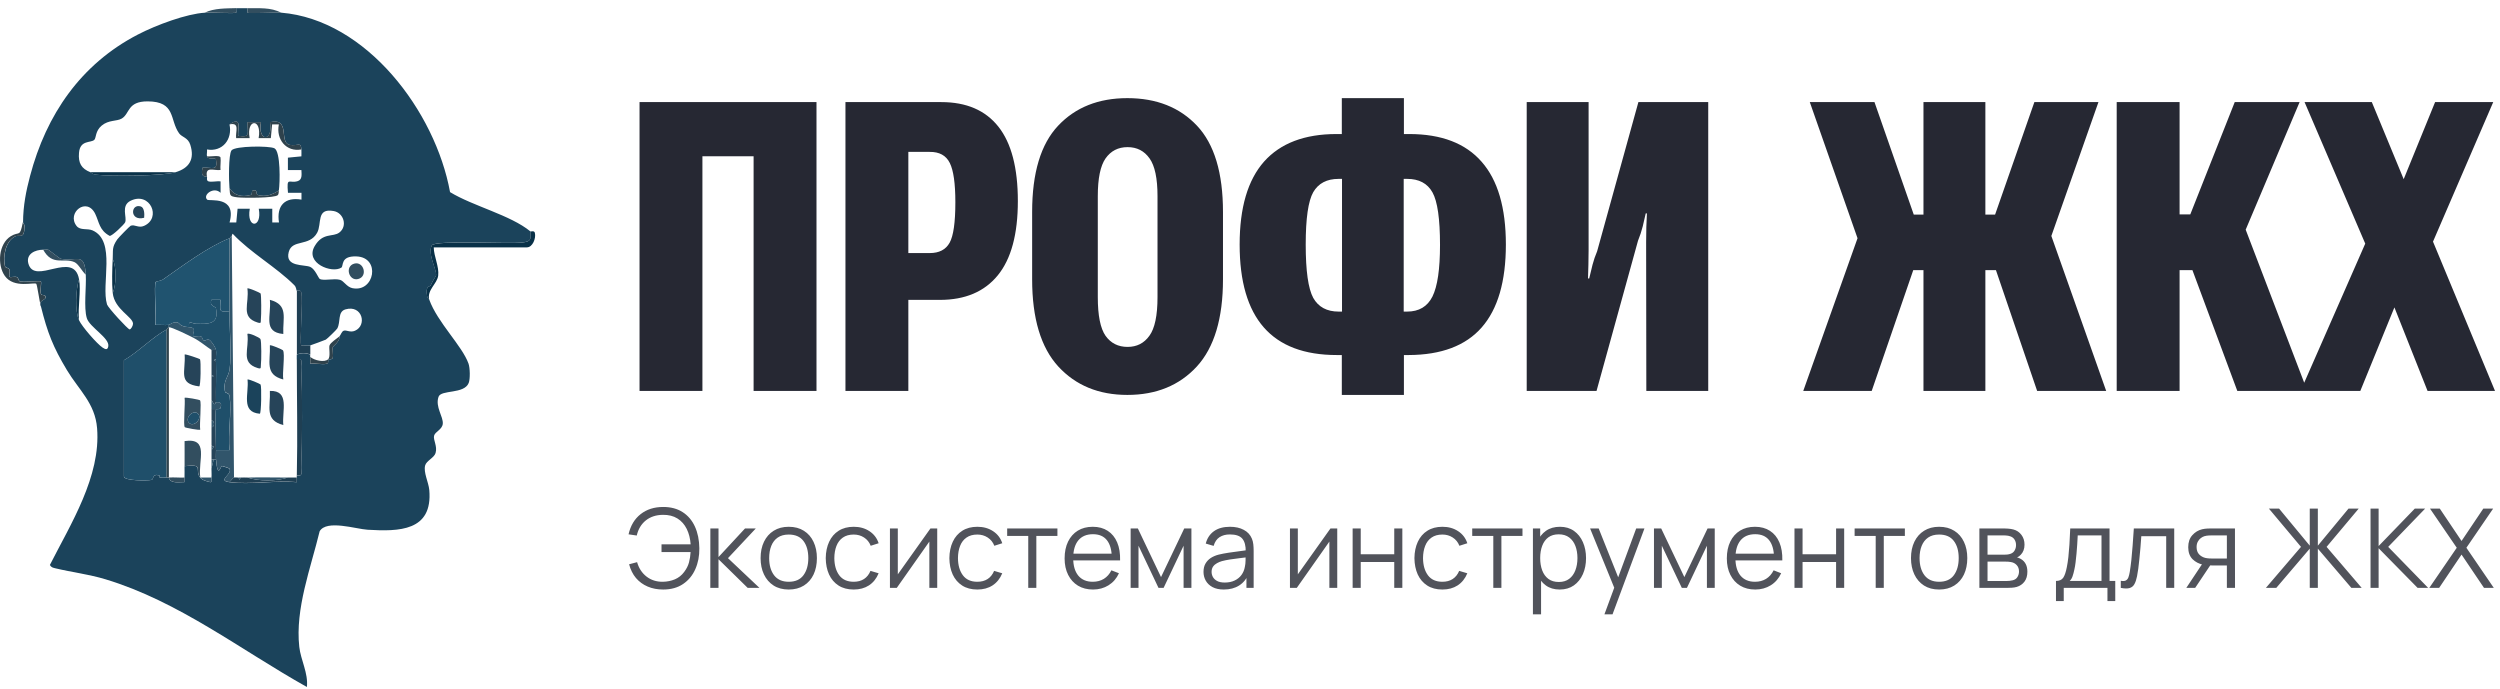 <svg width="243" height="67" viewBox="0 0 243 67" fill="none" xmlns="http://www.w3.org/2000/svg">
<path opacity="0.8" d="M64.461 57.302C63.904 57.302 63.401 57.206 62.952 57.013C62.502 56.821 62.123 56.543 61.812 56.179C61.506 55.812 61.285 55.367 61.149 54.847L61.925 54.643C62.096 55.235 62.403 55.703 62.845 56.045C63.287 56.388 63.815 56.555 64.428 56.548C64.846 56.541 65.235 56.462 65.595 56.313C65.959 56.159 66.26 55.92 66.499 55.596C66.727 55.296 66.884 54.986 66.97 54.665C67.055 54.34 67.107 54.007 67.125 53.664H64.3V52.91H67.13C67.091 52.346 66.964 51.847 66.75 51.412C66.536 50.977 66.235 50.638 65.846 50.395C65.457 50.153 64.985 50.035 64.428 50.042C63.769 50.05 63.216 50.231 62.77 50.588C62.328 50.945 62.035 51.433 61.893 52.054L61.095 51.936C61.288 51.091 61.68 50.436 62.272 49.973C62.864 49.509 63.594 49.277 64.461 49.277C65.206 49.277 65.837 49.445 66.355 49.78C66.875 50.115 67.273 50.584 67.548 51.187C67.822 51.79 67.965 52.491 67.976 53.29C67.986 54.039 67.856 54.717 67.585 55.323C67.317 55.929 66.92 56.411 66.392 56.767C65.864 57.124 65.22 57.302 64.461 57.302ZM69.042 57.142L69.047 51.364H69.839V54.146L72.418 51.364H73.466L70.759 54.253L73.819 57.142H72.674L69.839 54.36V57.142H69.042ZM76.664 57.302C76.089 57.302 75.599 57.172 75.192 56.912C74.786 56.651 74.474 56.291 74.256 55.831C74.038 55.371 73.93 54.843 73.93 54.248C73.93 53.641 74.04 53.11 74.261 52.653C74.483 52.197 74.796 51.842 75.203 51.589C75.613 51.332 76.1 51.203 76.664 51.203C77.241 51.203 77.734 51.334 78.14 51.594C78.55 51.851 78.862 52.209 79.076 52.669C79.294 53.126 79.403 53.652 79.403 54.248C79.403 54.854 79.294 55.387 79.076 55.847C78.859 56.304 78.545 56.66 78.135 56.917C77.725 57.174 77.234 57.302 76.664 57.302ZM76.664 56.548C77.306 56.548 77.784 56.336 78.097 55.911C78.411 55.483 78.568 54.929 78.568 54.248C78.568 53.548 78.409 52.992 78.092 52.578C77.778 52.164 77.302 51.958 76.664 51.958C76.232 51.958 75.875 52.056 75.594 52.252C75.315 52.444 75.107 52.714 74.968 53.06C74.832 53.402 74.764 53.798 74.764 54.248C74.764 54.943 74.925 55.501 75.246 55.922C75.567 56.339 76.039 56.548 76.664 56.548ZM82.98 57.302C82.398 57.302 81.906 57.172 81.503 56.912C81.1 56.651 80.793 56.293 80.583 55.836C80.376 55.376 80.269 54.849 80.262 54.253C80.269 53.647 80.38 53.115 80.594 52.658C80.808 52.198 81.116 51.842 81.519 51.589C81.922 51.332 82.411 51.203 82.985 51.203C83.57 51.203 84.078 51.346 84.51 51.631C84.945 51.917 85.243 52.307 85.403 52.803L84.633 53.049C84.497 52.703 84.282 52.436 83.986 52.246C83.693 52.054 83.358 51.958 82.98 51.958C82.555 51.958 82.204 52.056 81.926 52.252C81.648 52.444 81.441 52.714 81.305 53.06C81.17 53.406 81.1 53.803 81.097 54.253C81.104 54.945 81.264 55.501 81.578 55.922C81.892 56.339 82.359 56.548 82.98 56.548C83.372 56.548 83.706 56.459 83.98 56.281C84.258 56.099 84.469 55.835 84.612 55.489L85.403 55.724C85.189 56.238 84.876 56.63 84.462 56.901C84.048 57.169 83.554 57.302 82.98 57.302ZM91.098 51.364V57.142H90.333V52.642L87.166 57.142H86.502V51.364H87.267V55.826L90.44 51.364H91.098ZM94.996 57.302C94.415 57.302 93.923 57.172 93.52 56.912C93.117 56.651 92.81 56.293 92.6 55.836C92.393 55.376 92.286 54.849 92.279 54.253C92.286 53.647 92.396 53.115 92.61 52.658C92.824 52.198 93.133 51.842 93.536 51.589C93.939 51.332 94.428 51.203 95.002 51.203C95.587 51.203 96.095 51.346 96.527 51.631C96.962 51.917 97.26 52.307 97.42 52.803L96.65 53.049C96.514 52.703 96.298 52.436 96.002 52.246C95.71 52.054 95.375 51.958 94.996 51.958C94.572 51.958 94.221 52.056 93.943 52.252C93.664 52.444 93.457 52.714 93.322 53.06C93.186 53.406 93.117 53.803 93.113 54.253C93.12 54.945 93.281 55.501 93.595 55.922C93.909 56.339 94.376 56.548 94.996 56.548C95.389 56.548 95.722 56.459 95.997 56.281C96.275 56.099 96.486 55.835 96.628 55.489L97.42 55.724C97.206 56.238 96.892 56.63 96.478 56.901C96.065 57.169 95.571 57.302 94.996 57.302ZM99.946 57.142V52.091H97.897V51.364H102.781V52.091H100.732V57.142H99.946ZM106.246 57.302C105.683 57.302 105.194 57.178 104.78 56.928C104.37 56.678 104.051 56.327 103.823 55.874C103.594 55.421 103.48 54.889 103.48 54.28C103.48 53.648 103.593 53.103 103.817 52.642C104.042 52.182 104.358 51.828 104.764 51.578C105.175 51.328 105.658 51.203 106.214 51.203C106.785 51.203 107.272 51.335 107.675 51.599C108.078 51.86 108.383 52.234 108.59 52.723C108.797 53.211 108.891 53.794 108.873 54.472H108.071V54.194C108.056 53.445 107.894 52.88 107.584 52.498C107.277 52.116 106.828 51.925 106.236 51.925C105.615 51.925 105.139 52.127 104.807 52.53C104.479 52.933 104.315 53.507 104.315 54.253C104.315 54.98 104.479 55.546 104.807 55.949C105.139 56.348 105.608 56.548 106.214 56.548C106.628 56.548 106.988 56.453 107.295 56.264C107.605 56.072 107.85 55.795 108.028 55.435L108.761 55.719C108.533 56.222 108.196 56.612 107.75 56.89C107.307 57.165 106.806 57.302 106.246 57.302ZM104.037 54.472V53.814H108.451V54.472H104.037ZM109.898 57.142V51.364H110.599L112.852 56.093L115.109 51.364H115.805V57.142H115.045V53.044L113.103 57.142H112.606L110.663 53.044V57.142H109.898ZM118.955 57.302C118.52 57.302 118.154 57.224 117.858 57.067C117.566 56.91 117.346 56.701 117.2 56.441C117.054 56.181 116.981 55.897 116.981 55.59C116.981 55.276 117.043 55.009 117.168 54.788C117.297 54.563 117.47 54.379 117.687 54.237C117.908 54.094 118.163 53.985 118.452 53.91C118.745 53.839 119.067 53.777 119.421 53.723C119.777 53.666 120.125 53.618 120.464 53.579C120.806 53.536 121.106 53.495 121.363 53.456L121.084 53.627C121.095 53.056 120.985 52.633 120.753 52.359C120.521 52.084 120.118 51.947 119.544 51.947C119.148 51.947 118.812 52.036 118.538 52.214C118.267 52.393 118.076 52.675 117.965 53.06L117.2 52.835C117.332 52.318 117.598 51.917 117.997 51.631C118.397 51.346 118.916 51.203 119.554 51.203C120.082 51.203 120.53 51.303 120.897 51.503C121.268 51.699 121.53 51.984 121.684 52.359C121.755 52.526 121.801 52.714 121.823 52.921C121.844 53.127 121.855 53.338 121.855 53.552V57.142H121.154V55.692L121.357 55.778C121.161 56.273 120.856 56.651 120.442 56.912C120.029 57.172 119.533 57.302 118.955 57.302ZM119.046 56.623C119.413 56.623 119.734 56.557 120.009 56.425C120.284 56.293 120.505 56.113 120.672 55.885C120.84 55.653 120.949 55.392 120.999 55.103C121.042 54.918 121.065 54.715 121.068 54.494C121.072 54.269 121.074 54.101 121.074 53.991L121.373 54.146C121.106 54.181 120.815 54.217 120.501 54.253C120.191 54.288 119.884 54.33 119.581 54.376C119.281 54.422 119.01 54.477 118.768 54.542C118.604 54.588 118.445 54.654 118.292 54.74C118.138 54.822 118.012 54.932 117.912 55.071C117.815 55.211 117.767 55.383 117.767 55.59C117.767 55.758 117.808 55.92 117.89 56.077C117.976 56.234 118.112 56.364 118.297 56.468C118.486 56.571 118.736 56.623 119.046 56.623ZM129.98 51.364V57.142H129.215V52.642L126.048 57.142H125.384V51.364H126.149V55.826L129.322 51.364H129.98ZM131.476 57.142V51.364H132.263V53.873H135.521V51.364H136.307V57.142H135.521V54.627H132.263V57.142H131.476ZM140.2 57.302C139.619 57.302 139.127 57.172 138.724 56.912C138.321 56.651 138.014 56.293 137.803 55.836C137.597 55.376 137.49 54.849 137.482 54.253C137.49 53.647 137.6 53.115 137.814 52.658C138.028 52.198 138.337 51.842 138.74 51.589C139.143 51.332 139.631 51.203 140.206 51.203C140.791 51.203 141.299 51.346 141.73 51.631C142.166 51.917 142.463 52.307 142.624 52.803L141.853 53.049C141.718 52.703 141.502 52.436 141.206 52.246C140.914 52.054 140.578 51.958 140.2 51.958C139.776 51.958 139.425 52.056 139.146 52.252C138.868 52.444 138.661 52.714 138.526 53.06C138.39 53.406 138.321 53.803 138.317 54.253C138.324 54.945 138.485 55.501 138.799 55.922C139.112 56.339 139.58 56.548 140.2 56.548C140.593 56.548 140.926 56.459 141.201 56.281C141.479 56.099 141.689 55.835 141.832 55.489L142.624 55.724C142.41 56.238 142.096 56.63 141.682 56.901C141.268 57.169 140.775 57.302 140.2 57.302ZM145.149 57.142V52.091H143.1V51.364H147.985V52.091H145.936V57.142H145.149ZM151.6 57.302C151.068 57.302 150.619 57.169 150.252 56.901C149.884 56.63 149.606 56.264 149.417 55.804C149.228 55.341 149.134 54.822 149.134 54.248C149.134 53.663 149.228 53.142 149.417 52.685C149.61 52.225 149.891 51.863 150.262 51.599C150.633 51.335 151.09 51.203 151.632 51.203C152.16 51.203 152.613 51.337 152.991 51.605C153.369 51.872 153.658 52.236 153.858 52.696C154.061 53.156 154.163 53.673 154.163 54.248C154.163 54.825 154.061 55.344 153.858 55.804C153.654 56.264 153.362 56.63 152.98 56.901C152.599 57.169 152.138 57.302 151.6 57.302ZM149 59.71V51.364H149.706V55.713H149.792V59.71H149ZM151.52 56.569C151.923 56.569 152.258 56.468 152.525 56.264C152.793 56.061 152.993 55.785 153.125 55.435C153.26 55.082 153.328 54.686 153.328 54.248C153.328 53.812 153.262 53.42 153.13 53.071C152.998 52.721 152.797 52.444 152.525 52.241C152.258 52.038 151.917 51.936 151.504 51.936C151.101 51.936 150.765 52.034 150.498 52.23C150.234 52.427 150.036 52.7 149.904 53.049C149.772 53.395 149.706 53.794 149.706 54.248C149.706 54.693 149.772 55.093 149.904 55.446C150.036 55.795 150.236 56.07 150.503 56.27C150.771 56.469 151.109 56.569 151.52 56.569ZM155.952 59.71L157.07 56.676L157.087 57.575L154.556 51.364H155.391L157.466 56.559H157.124L159.039 51.364H159.842L156.739 59.71H155.952ZM160.766 57.142V51.364H161.467L163.719 56.093L165.977 51.364H166.672V57.142H165.912V53.044L163.97 57.142H163.473L161.531 53.044V57.142H160.766ZM170.614 57.302C170.051 57.302 169.562 57.178 169.148 56.928C168.738 56.678 168.419 56.327 168.191 55.874C167.962 55.421 167.848 54.889 167.848 54.28C167.848 53.648 167.961 53.103 168.185 52.642C168.41 52.182 168.726 51.828 169.132 51.578C169.542 51.328 170.026 51.203 170.582 51.203C171.153 51.203 171.64 51.335 172.043 51.599C172.446 51.86 172.751 52.234 172.957 52.723C173.164 53.211 173.259 53.794 173.241 54.472H172.439V54.194C172.424 53.445 172.262 52.88 171.952 52.498C171.645 52.116 171.196 51.925 170.603 51.925C169.983 51.925 169.507 52.127 169.175 52.53C168.847 52.933 168.683 53.507 168.683 54.253C168.683 54.98 168.847 55.546 169.175 55.949C169.507 56.348 169.976 56.548 170.582 56.548C170.996 56.548 171.356 56.453 171.663 56.264C171.973 56.072 172.217 55.795 172.396 55.435L173.129 55.719C172.9 56.222 172.563 56.612 172.118 56.89C171.675 57.165 171.174 57.302 170.614 57.302ZM168.405 54.472V53.814H172.818V54.472H168.405ZM174.423 57.142V51.364H175.209V53.873H178.468V51.364H179.254V57.142H178.468V54.627H175.209V57.142H174.423ZM182.318 57.142V52.091H180.269V51.364H185.153V52.091H183.104V57.142H182.318ZM188.482 57.302C187.907 57.302 187.417 57.172 187.01 56.912C186.604 56.651 186.292 56.291 186.074 55.831C185.857 55.371 185.748 54.843 185.748 54.248C185.748 53.641 185.858 53.11 186.08 52.653C186.301 52.197 186.615 51.842 187.021 51.589C187.431 51.332 187.918 51.203 188.482 51.203C189.06 51.203 189.552 51.334 189.958 51.594C190.369 51.851 190.681 52.209 190.895 52.669C191.112 53.126 191.221 53.652 191.221 54.248C191.221 54.854 191.112 55.387 190.895 55.847C190.677 56.304 190.363 56.66 189.953 56.917C189.543 57.174 189.052 57.302 188.482 57.302ZM188.482 56.548C189.124 56.548 189.602 56.336 189.916 55.911C190.229 55.483 190.386 54.929 190.386 54.248C190.386 53.548 190.228 52.992 189.91 52.578C189.596 52.164 189.12 51.958 188.482 51.958C188.05 51.958 187.693 52.056 187.412 52.252C187.134 52.444 186.925 52.714 186.786 53.06C186.65 53.402 186.582 53.798 186.582 54.248C186.582 54.943 186.743 55.501 187.064 55.922C187.385 56.339 187.858 56.548 188.482 56.548ZM192.396 57.142V51.364H194.777C194.898 51.364 195.044 51.371 195.215 51.385C195.39 51.4 195.552 51.426 195.702 51.465C196.027 51.551 196.287 51.726 196.483 51.99C196.683 52.254 196.783 52.571 196.783 52.942C196.783 53.149 196.751 53.334 196.687 53.498C196.626 53.659 196.539 53.798 196.424 53.916C196.371 53.976 196.312 54.03 196.248 54.076C196.184 54.119 196.121 54.155 196.061 54.183C196.175 54.205 196.298 54.255 196.43 54.333C196.637 54.454 196.794 54.618 196.901 54.825C197.008 55.029 197.061 55.276 197.061 55.569C197.061 55.965 196.967 56.288 196.777 56.537C196.588 56.787 196.335 56.958 196.018 57.051C195.875 57.09 195.72 57.115 195.552 57.126C195.388 57.136 195.233 57.142 195.087 57.142H192.396ZM193.188 56.473H195.049C195.124 56.473 195.219 56.468 195.333 56.457C195.447 56.443 195.549 56.425 195.638 56.404C195.848 56.35 196.002 56.243 196.098 56.083C196.198 55.919 196.248 55.74 196.248 55.547C196.248 55.294 196.173 55.087 196.023 54.927C195.877 54.763 195.681 54.663 195.435 54.627C195.353 54.609 195.267 54.599 195.178 54.595C195.089 54.592 195.008 54.59 194.937 54.59H193.188V56.473ZM193.188 53.916H194.803C194.896 53.916 194.999 53.91 195.114 53.9C195.231 53.885 195.333 53.862 195.419 53.83C195.604 53.766 195.74 53.655 195.825 53.498C195.914 53.342 195.959 53.17 195.959 52.985C195.959 52.782 195.911 52.603 195.814 52.45C195.722 52.297 195.581 52.19 195.392 52.129C195.263 52.083 195.124 52.056 194.975 52.049C194.828 52.041 194.736 52.038 194.696 52.038H193.188V53.916ZM199.841 58.426V56.468C200.17 56.468 200.405 56.362 200.548 56.152C200.69 55.938 200.806 55.597 200.895 55.13C200.956 54.827 201.006 54.501 201.045 54.151C201.084 53.802 201.118 53.402 201.147 52.953C201.175 52.5 201.202 51.97 201.227 51.364H205.047V56.468H205.603V58.426H204.844V57.142H200.596V58.426H199.841ZM201.174 56.468H204.266V52.038H201.955C201.944 52.309 201.928 52.596 201.907 52.899C201.889 53.202 201.866 53.506 201.837 53.809C201.812 54.112 201.782 54.397 201.746 54.665C201.714 54.929 201.675 55.16 201.628 55.36C201.575 55.617 201.516 55.836 201.452 56.018C201.391 56.2 201.298 56.35 201.174 56.468ZM206.14 57.142V56.452C206.354 56.491 206.516 56.482 206.627 56.425C206.741 56.364 206.825 56.264 206.878 56.125C206.932 55.983 206.976 55.806 207.012 55.596C207.069 55.246 207.121 54.861 207.167 54.44C207.213 54.019 207.254 53.556 207.29 53.049C207.329 52.539 207.369 51.977 207.408 51.364H211.335V57.142H210.554V52.118H208.135C208.11 52.496 208.082 52.873 208.05 53.247C208.018 53.621 207.984 53.982 207.948 54.328C207.916 54.67 207.88 54.986 207.841 55.275C207.802 55.564 207.761 55.813 207.718 56.024C207.654 56.341 207.568 56.594 207.461 56.783C207.358 56.972 207.203 57.097 206.996 57.158C206.789 57.218 206.504 57.213 206.14 57.142ZM216.452 57.142V54.964H215.103C214.946 54.964 214.784 54.959 214.616 54.948C214.452 54.934 214.299 54.914 214.156 54.889C213.75 54.811 213.404 54.633 213.118 54.355C212.837 54.073 212.696 53.684 212.696 53.188C212.696 52.703 212.828 52.314 213.092 52.022C213.356 51.726 213.675 51.533 214.049 51.444C214.221 51.405 214.394 51.382 214.568 51.374C214.747 51.367 214.9 51.364 215.028 51.364H217.238L217.243 57.142H216.452ZM212.509 57.142L214.119 54.718H214.991L213.37 57.142H212.509ZM215.061 54.29H216.452V52.038H215.061C214.975 52.038 214.855 52.041 214.702 52.049C214.549 52.056 214.404 52.079 214.269 52.118C214.151 52.154 214.033 52.216 213.916 52.305C213.801 52.391 213.705 52.507 213.627 52.653C213.548 52.796 213.509 52.971 213.509 53.178C213.509 53.466 213.587 53.698 213.744 53.873C213.905 54.044 214.105 54.162 214.344 54.226C214.472 54.255 214.6 54.272 214.729 54.28C214.857 54.287 214.968 54.29 215.061 54.29ZM220.244 57.142L223.657 53.156L220.538 49.438H221.528L224.508 53.038V49.438H225.294V53.038L228.274 49.438H229.264L226.145 53.156L229.558 57.142H228.553L225.294 53.327V57.142H224.508V53.327L221.255 57.142H220.244ZM230.416 57.142V49.438H231.202V53.076L234.717 49.438H235.723L232.133 53.156L236.017 57.142H234.99L231.202 53.29V57.142H230.416ZM236.127 57.142L238.797 53.242L236.196 49.438H237.149L239.262 52.584L241.375 49.438H242.333L239.733 53.242L242.397 57.142H241.445L239.262 53.905L237.085 57.142H236.127Z" fill="#262833"/>
<path d="M62.163 38V9.924H79.363V38H73.25V15.188H68.275V38H62.163ZM82.178 38V9.924H91.492C93.934 9.924 95.786 10.721 97.046 12.315C98.305 13.909 98.935 16.32 98.935 19.546C98.935 22.76 98.286 25.164 96.988 26.758C95.689 28.352 93.812 29.149 91.357 29.149H88.291V38H82.178ZM88.291 24.598H90.374C91.286 24.598 91.929 24.264 92.302 23.596C92.675 22.927 92.861 21.616 92.861 19.662C92.861 17.837 92.681 16.564 92.321 15.844C91.961 15.111 91.306 14.751 90.354 14.764H88.291V24.598ZM100.324 27.144V20.607C100.324 16.802 101.166 14.006 102.85 12.219C104.534 10.432 106.777 9.539 109.579 9.539C112.407 9.539 114.664 10.432 116.348 12.219C118.032 14.006 118.874 16.802 118.874 20.607V27.144C118.874 30.949 118.025 33.777 116.328 35.628C114.631 37.467 112.382 38.386 109.579 38.386C106.803 38.386 104.566 37.467 102.869 35.628C101.172 33.777 100.324 30.949 100.324 27.144ZM106.706 28.879C106.706 30.666 106.957 31.919 107.458 32.639C107.972 33.359 108.686 33.719 109.599 33.719C110.498 33.719 111.206 33.359 111.72 32.639C112.247 31.919 112.51 30.666 112.51 28.879V19.064C112.51 17.342 112.253 16.12 111.739 15.4C111.225 14.668 110.511 14.301 109.599 14.301C108.686 14.301 107.972 14.668 107.458 15.4C106.957 16.12 106.706 17.342 106.706 19.064V28.879ZM136.46 9.539V13.029H136.98C140.104 13.029 142.45 13.929 144.019 15.728C145.587 17.515 146.371 20.195 146.371 23.769C146.371 27.356 145.587 30.043 144.019 31.829C142.463 33.603 140.098 34.497 136.922 34.51H136.46V38.386H130.424V34.51H129.942C126.78 34.51 124.414 33.616 122.846 31.829C121.278 30.043 120.493 27.356 120.493 23.769C120.493 20.183 121.284 17.496 122.865 15.709C124.459 13.922 126.805 13.029 129.903 13.029H130.424V9.539H136.46ZM136.768 17.387H136.44V30.287H136.768C137.925 30.287 138.748 29.798 139.236 28.821C139.725 27.831 139.969 26.16 139.969 23.808C139.969 21.275 139.725 19.572 139.236 18.698C138.748 17.824 137.925 17.387 136.768 17.387ZM130.116 17.387C128.971 17.387 128.149 17.817 127.647 18.679C127.159 19.54 126.915 21.237 126.915 23.769C126.915 26.327 127.159 28.056 127.647 28.956C128.149 29.843 128.971 30.287 130.116 30.287H130.443V17.387H130.116ZM166.04 38H160.023L160.004 23.538C160.004 23.062 160.01 22.574 160.023 22.072C160.049 21.558 160.068 21.115 160.081 20.742H159.965C159.888 21.102 159.792 21.52 159.676 21.995C159.561 22.458 159.406 22.927 159.213 23.403L155.183 38H148.396V9.924H154.412V24.309C154.412 24.708 154.406 25.183 154.393 25.736C154.38 26.289 154.367 26.732 154.354 27.067H154.47C154.573 26.604 154.682 26.154 154.798 25.717C154.913 25.28 155.061 24.849 155.241 24.425L159.252 9.924H166.04V38ZM186.961 38V9.924H192.978V38H186.961ZM198.011 38L193.479 24.714L198.84 21.378L204.721 38H198.011ZM189.97 20.858H193.923L197.741 9.924H203.969L198.223 26.257H189.97V20.858ZM175.276 38L181.177 21.398L186.499 24.714L181.929 38H175.276ZM189.97 20.858V26.257H181.639L175.912 9.924H182.199L186.017 20.858H189.97ZM217.467 38L212.473 24.56L217.853 21.205L224.274 38H217.467ZM208.828 20.838H212.897L217.216 9.924H223.522L216.618 26.257H208.828V20.838ZM205.743 38V9.924H211.856V38H205.743ZM223.618 38L231.081 20.992H232.18L236.692 9.924H242.342L235.342 26.141H234.262L229.422 38H223.618ZM224.004 9.924H230.541L235.188 21.166L235.516 21.147L242.515 38H235.959L231.1 25.755H230.791L224.004 9.924Z" fill="#262833"/>
<g clip-path="url(#clip0_21_579)">
<path d="M24.052 0.79C24.072 0.912 24.012 1.203 24.052 1.23C24.186 1.331 26.771 1.182 27.325 1.23C35.628 1.92 42.319 10.841 43.745 18.673C45.971 20.033 49.623 20.905 51.548 22.488C51.648 23.306 51.582 23.469 50.769 23.57C49.489 23.732 42.305 23.313 41.979 23.847C41.539 24.7 42.479 26.215 42.392 26.776C42.385 26.837 42.066 27.27 41.872 27.73C41.812 27.879 41.312 27.743 41.519 28.785C41.559 28.988 41.706 29.069 41.726 29.13C42.519 31.335 44.918 33.607 45.538 35.339C45.691 35.765 45.711 36.84 45.557 37.226C45.111 38.335 42.872 37.855 42.625 38.572C42.285 39.559 43.105 40.493 43.038 41.196C42.978 41.764 42.292 41.954 42.192 42.353C42.092 42.772 42.532 43.361 42.339 44.03C42.205 44.497 41.452 44.781 41.326 45.234C41.139 45.904 41.659 46.878 41.726 47.622C42.079 51.639 38.78 51.673 35.728 51.491C34.595 51.423 31.743 50.483 31.07 51.639C30.21 55.19 28.677 59.174 29.09 62.874C29.23 64.152 29.977 65.437 29.83 66.776C23.413 63.185 17.382 58.457 10.251 56.306C8.645 55.819 7.019 55.63 5.406 55.244C5.16 55.184 4.993 55.163 4.846 54.92C6.872 50.929 9.811 46.316 9.438 41.629C9.245 39.187 7.665 37.909 6.506 35.975C5.153 33.722 4.613 32.329 3.98 29.793C3.674 29.082 4.573 29.224 4.42 28.798C4.347 28.596 4.033 28.765 3.98 28.541C3.907 28.244 4.06 27.432 3.98 27.351C3.887 27.256 2.354 27.446 1.948 27.351C1.794 27.31 1.834 27.006 1.628 26.925C1.434 26.844 1.008 26.986 0.935 26.911C0.861 26.837 0.995 26.404 0.921 26.208C0.835 25.998 0.535 26.039 0.495 25.883C0.268 24.93 0.535 23.496 1.428 23.002C1.941 22.718 2.374 23.347 2.387 21.974C2.387 21.811 2.241 21.669 2.241 21.609C2.247 19.999 2.541 18.538 2.921 17.111C4.5 11.125 7.865 6.235 13.383 3.367C15.229 2.407 18.161 1.338 19.901 1.236C20.421 1.203 22.833 1.331 22.959 1.236C22.993 1.209 22.939 0.919 22.959 0.797C23.319 0.79 23.686 0.797 24.052 0.797V0.79ZM17.068 16.739C18.381 16.346 18.948 15.488 18.495 14.067C18.275 13.364 17.681 13.343 17.408 12.958C16.469 11.646 17.115 9.86 14.343 9.853C12.35 9.853 12.637 11.05 11.831 11.524C11.351 11.808 10.564 11.639 9.885 12.207C9.251 12.735 9.358 13.398 9.171 13.587C8.845 13.918 7.785 13.573 7.679 14.852C7.592 15.839 7.905 16.394 8.785 16.739C8.925 16.793 8.972 16.928 9.311 16.976C10.731 17.158 15.836 17.111 17.082 16.739H17.068ZM22.306 12.092C22.62 13.546 21.613 14.791 20.121 14.527C20.154 14.73 20.067 15.048 20.121 15.19C20.274 15.596 20.954 15.264 21 15.521C21.194 16.678 20.62 16.238 19.687 16.299C19.448 17.348 20.041 17.097 20.127 17.185C20.154 17.212 20.027 17.571 20.274 17.632C20.607 17.72 21.074 17.578 21.44 17.632V18.741C20.78 18.091 19.674 18.951 20.134 19.404C20.327 19.593 23.033 18.977 22.313 21.622H22.966L23.093 20.29H24.279C23.926 22.251 25.512 22.211 25.152 20.29H26.465V21.622H27.118C26.858 19.979 27.704 19.126 29.304 19.404V18.741H27.991C27.844 17.104 28.111 17.868 28.937 17.605C29.404 17.456 29.31 16.942 29.297 16.529H27.984V15.325L29.297 15.197C29.297 14.973 29.31 14.75 29.297 14.534C29.244 13.702 28.93 14.25 28.151 14.081C27.085 13.857 28.277 11.402 26.245 11.876C26.598 13.817 25.012 13.817 25.372 11.876H24.059C24.026 12.911 24.426 13.404 23.186 13.208C22.986 13.012 23.699 11.091 22.313 12.099L22.306 12.092ZM10.957 28.48C11.324 27.615 11.324 25.978 10.957 25.16C11.004 24.294 10.857 24.064 11.391 23.279C11.504 23.11 12.61 21.981 12.704 21.94C13.09 21.785 13.457 22.197 14.003 21.954C15.736 21.183 14.583 18.592 12.697 19.512C11.717 19.992 12.37 21.122 12.164 21.609C12.084 21.805 10.884 22.968 10.658 22.927C9.645 22.38 9.645 21.595 9.258 20.79C8.432 19.086 6.446 20.695 7.445 21.967C7.805 22.42 8.492 22.177 8.992 22.393C11.324 23.408 9.805 27.628 10.404 29.596C10.504 29.914 12.437 32.018 12.597 32.018C12.737 32.018 12.93 31.653 12.93 31.47C12.93 30.8 11.124 30.077 10.957 28.48ZM33.182 26.012C32.276 26.607 29.617 25.586 30.583 23.929C31.376 22.562 32.356 23.076 32.982 22.603C33.802 21.981 33.409 20.689 32.436 20.513C30.703 20.195 31.316 21.744 30.823 22.63C30.057 24.003 28.397 23.218 28.064 24.497C27.678 25.978 29.57 25.687 30.157 25.944C30.623 26.147 30.95 27.033 31.076 27.108C31.436 27.324 32.476 27.033 33.056 27.202C33.429 27.31 33.695 27.885 34.242 28.007C36.408 28.467 37.047 24.997 34.628 24.923C33.056 24.875 33.422 25.856 33.176 26.018L33.182 26.012ZM22.52 22.941C22.433 22.988 22.366 23.137 22.3 23.164C20.141 24.037 17.835 25.775 15.856 27.155C15.622 27.317 15.182 27.351 15.129 27.405C14.936 27.628 15.203 30.949 15.096 31.585C15.529 31.558 15.976 31.619 16.409 31.585V31.808C16.309 31.822 16.242 32.004 16.189 32.032C14.876 32.721 13.396 34.25 12.044 35.021V46.316C12.044 46.749 14.35 46.736 14.736 46.648C14.936 46.6 14.803 46.032 15.429 46.201C15.776 46.296 14.989 46.485 16.189 46.425C16.262 46.425 16.335 46.425 16.409 46.425C16.555 47.047 17.435 46.857 17.935 46.864C17.948 46.715 17.928 46.567 17.935 46.425C17.955 46.059 17.928 45.687 17.935 45.315C19.921 45.065 18.854 45.694 19.461 46.425C19.694 46.702 20.101 46.79 20.441 46.871C20.647 46.878 20.534 46.6 20.554 46.425C20.587 46.147 20.547 45.829 20.554 45.538L20.774 44.653H20.994C21.16 46.621 21.473 45.302 21.553 45.302C21.627 45.302 22.266 45.518 22.293 45.552C22.66 46.093 21.04 46.702 22.3 46.871C24.299 47.135 26.791 46.682 28.844 46.871C28.857 46.722 28.831 46.573 28.844 46.431C28.844 46.357 28.844 46.282 28.844 46.208C29.504 46.33 29.264 45.87 29.277 45.444C29.377 42.326 29.397 38.795 29.277 35.677C29.264 35.251 29.504 34.791 28.844 34.913V34.473C29.29 34.291 29.71 34.291 30.15 34.473C30.15 34.547 30.15 34.622 30.15 34.696C30.157 34.919 30.137 35.143 30.15 35.359C30.63 35.285 31.323 35.474 31.756 35.359C31.996 35.298 31.869 34.94 31.903 34.913C31.936 34.886 32.289 35.014 32.343 34.764C32.409 34.46 32.276 34.074 32.343 33.736C32.356 33.675 33.069 33.161 32.989 32.694C33.116 32.586 33.196 32.228 33.409 32.146C33.662 32.045 34.035 32.356 34.508 32.146C35.708 31.619 35.215 29.603 33.582 30.07C32.789 30.3 33.136 31.294 32.782 31.93C32.722 32.045 31.789 32.951 31.669 33.012C31.583 33.053 30.23 33.56 30.15 33.574C29.904 33.628 29.55 33.54 29.277 33.574C29.097 33.391 29.47 29.137 29.277 28.399C29.21 28.149 28.857 28.278 28.837 28.257C28.791 28.196 28.811 27.926 28.611 27.723C26.858 25.964 24.352 24.571 22.62 22.725C22.566 22.718 22.553 22.921 22.513 22.941H22.52ZM7.685 27.148C7.359 28.142 7.272 30.246 7.685 31.132C7.965 31.741 9.425 33.425 9.978 33.79C10.258 33.973 10.451 34.033 10.524 33.675C10.691 32.863 8.705 31.808 8.438 30.922C8.125 29.881 8.405 27.906 8.338 26.702C8.212 24.348 7.372 25.518 5.873 25.146C5.793 25.126 4.767 24.301 4.687 24.273C4.52 24.219 4.353 24.273 4.193 24.273C3.407 24.273 2.514 24.686 2.754 25.606C3.34 27.811 7.166 24.253 7.685 27.148Z" fill="#1B435B"/>
<path d="M51.542 22.495C51.589 22.535 51.922 22.373 51.988 22.63C52.122 23.171 51.762 24.044 51.215 24.044H42.159C42.172 24.93 42.699 25.917 42.592 26.79C42.492 27.595 41.492 28.169 41.719 29.137C41.699 29.076 41.552 28.995 41.512 28.792C41.306 27.75 41.806 27.879 41.866 27.736C42.059 27.277 42.372 26.837 42.385 26.783C42.472 26.221 41.532 24.713 41.972 23.854C42.299 23.32 49.483 23.739 50.762 23.577C51.575 23.475 51.642 23.313 51.542 22.495Z" fill="#093148"/>
<path d="M2.227 21.615C2.227 21.676 2.374 21.818 2.374 21.981C2.367 23.354 1.928 22.731 1.414 23.009C0.521 23.496 0.255 24.936 0.481 25.89C0.521 26.046 0.821 26.005 0.908 26.215C0.988 26.411 0.848 26.844 0.921 26.918C0.995 26.992 1.421 26.857 1.614 26.932C1.821 27.02 1.781 27.324 1.934 27.358C2.341 27.459 3.874 27.263 3.967 27.358C4.04 27.439 3.887 28.244 3.967 28.548C4.02 28.765 4.333 28.602 4.407 28.805C4.56 29.231 3.667 29.089 3.967 29.799C3.84 29.292 3.607 27.669 3.527 27.588C3.347 27.398 1.354 28.075 0.468 26.817C-0.292 25.735 -0.138 23.692 1.048 22.961C1.894 22.441 1.921 23.124 2.221 21.602L2.227 21.615Z" fill="#2F424C"/>
<path d="M27.325 1.236C26.771 1.189 24.179 1.338 24.052 1.236C24.019 1.209 24.072 0.919 24.052 0.797C25.152 0.817 26.318 0.689 27.325 1.236Z" fill="#324E5F"/>
<path d="M22.959 0.79C22.939 0.912 23 1.203 22.959 1.23C22.84 1.324 20.421 1.196 19.901 1.23C20.827 0.783 21.967 0.824 22.959 0.79Z" fill="#324E5F"/>
<path d="M16.195 46.418C14.996 46.479 15.776 46.289 15.436 46.195C14.809 46.019 14.943 46.594 14.743 46.641C14.356 46.729 12.05 46.749 12.05 46.31V35.014C13.403 34.243 14.889 32.715 16.195 32.025V46.418Z" fill="#1F4F6A"/>
<path d="M22.306 23.164C22.286 25.525 22.326 27.892 22.306 30.253C21.187 30.395 21.42 30.138 21.433 29.143H20.56C20.307 29.772 20.954 29.786 20.994 29.955C21.32 31.558 20.241 31.497 19.041 31.47C18.674 31.463 18.281 31.037 18.381 31.802C17.348 31.741 17.502 31.348 17.182 31.328C16.762 31.301 16.509 31.572 16.422 31.578C15.989 31.612 15.542 31.558 15.109 31.578C15.223 30.942 14.949 27.622 15.143 27.398C15.189 27.344 15.629 27.31 15.869 27.148C17.848 25.768 20.147 24.03 22.313 23.157L22.306 23.164Z" fill="#20536F"/>
<path d="M22.74 46.418C22.633 46.445 22.433 46.763 22.306 46.857C21.047 46.695 22.66 46.08 22.3 45.538C22.28 45.505 21.633 45.288 21.56 45.288C21.473 45.288 21.16 46.614 21 44.639C20.974 44.348 21.007 44.044 21 43.753H22.313C22.146 42.13 22.533 40.107 22.326 38.531C22.273 38.119 21.92 38.24 21.88 38.065C21.633 37.064 22.22 36.658 22.32 35.9C22.533 34.365 22.293 31.91 22.306 30.239C22.326 27.879 22.286 25.511 22.306 23.151C22.373 23.124 22.44 22.975 22.526 22.927L22.746 46.404L22.74 46.418Z" fill="#31556B"/>
<path d="M28.851 34.899C29.51 34.778 29.27 35.237 29.284 35.663C29.404 38.782 29.384 42.306 29.284 45.43C29.27 45.856 29.504 46.316 28.851 46.195C28.937 42.441 28.851 38.653 28.851 34.899Z" fill="#1F3F53"/>
<path d="M17.941 45.309C17.961 44.497 17.928 43.678 17.941 42.874C20.387 42.515 19.228 44.774 19.468 46.418C18.861 45.694 19.927 45.058 17.941 45.309Z" fill="#324E5F"/>
<path d="M28.851 28.257C28.851 28.257 29.23 28.156 29.29 28.399C29.477 29.137 29.104 33.391 29.29 33.574C29.564 33.54 29.917 33.628 30.163 33.574C30.163 33.871 30.163 34.162 30.163 34.46C29.717 34.277 29.297 34.277 28.857 34.46V28.257H28.851Z" fill="#1F3F53"/>
<path d="M16.415 46.418C16.342 46.418 16.269 46.418 16.195 46.418V32.025C16.249 31.998 16.315 31.815 16.415 31.802V46.418Z" fill="#2F424C"/>
<path d="M22.306 12.092C23.693 11.078 22.98 12.998 23.179 13.201C24.419 13.398 24.012 12.911 24.052 11.869H25.365C25.005 13.81 26.591 13.81 26.238 11.869C28.271 11.396 27.078 13.851 28.144 14.074C28.93 14.243 29.244 13.695 29.29 14.527C27.824 14.798 26.805 13.54 27.105 12.092H26.451L26.325 13.425H25.139C25.492 11.463 23.906 11.504 24.266 13.425H22.953C22.86 12.809 23.366 11.869 22.3 12.092H22.306Z" fill="#2F424C"/>
<path d="M20.994 39.769C20.894 39.938 20.98 43.178 20.994 43.753C21 44.044 20.967 44.348 20.994 44.639H20.56C20.56 44.341 20.56 44.05 20.56 43.753L20.78 43.422L20.56 43.306C20.56 42.718 20.56 42.123 20.56 41.534C20.887 41.501 20.887 40.899 20.56 40.872C20.56 40.5 20.56 40.134 20.56 39.762H20.994V39.769Z" fill="#264459"/>
<path d="M23.179 46.418L23.286 46.634L23.393 46.418C23.613 46.404 23.832 46.418 24.046 46.418C25.152 46.79 26.878 46.79 27.971 46.418H28.844C28.837 46.567 28.857 46.715 28.844 46.857C26.785 46.668 24.299 47.121 22.3 46.857C22.426 46.763 22.633 46.445 22.733 46.418C22.846 46.384 23.026 46.431 23.166 46.418H23.179Z" fill="#1F3F53"/>
<path d="M17.068 16.739C15.829 17.104 10.718 17.158 9.298 16.976C8.965 16.935 8.918 16.8 8.772 16.739H17.062H17.068Z" fill="#093148"/>
<path d="M4.193 24.267C4.36 24.267 4.527 24.219 4.687 24.267C4.76 24.294 5.793 25.119 5.873 25.139C7.372 25.511 8.212 24.341 8.338 26.695C7.985 26.397 7.639 25.667 7.246 25.484C6.219 25.017 5.086 25.904 4.193 24.26V24.267Z" fill="#324E5F"/>
<path d="M16.415 31.578C16.502 31.572 16.755 31.301 17.175 31.328C17.502 31.348 17.342 31.741 18.375 31.802C19.268 31.856 18.595 32.485 18.814 32.688C18.881 32.748 19.314 32.613 19.521 32.694C19.714 32.769 19.647 33.026 19.834 33.107C19.907 33.141 20.154 32.938 20.347 33.032C20.527 33.127 20.954 33.763 21 34.02C20.874 33.993 20.634 34.061 20.567 34.02C20.001 33.661 19.468 33.175 18.794 32.83C18.401 32.627 16.682 31.781 16.422 31.808V31.585L16.415 31.578Z" fill="#31556B"/>
<path d="M20.121 15.19C20.414 15.258 21.393 15.034 21.433 15.318C21.487 15.684 21.393 16.137 21.433 16.522C20.827 16.617 19.901 16.103 20.121 17.185C20.034 17.097 19.448 17.354 19.681 16.299C20.614 16.238 21.187 16.685 20.994 15.521C20.954 15.264 20.267 15.596 20.114 15.19H20.121Z" fill="#2F424C"/>
<path d="M7.685 31.132C7.272 30.239 7.359 28.142 7.685 27.148C7.892 28.278 7.539 29.928 7.685 31.132Z" fill="#093148"/>
<path d="M32.996 32.688C33.076 33.154 32.363 33.668 32.349 33.729C32.283 34.067 32.416 34.453 32.349 34.757C32.296 35.001 31.936 34.872 31.909 34.906C31.883 34.94 32.009 35.291 31.763 35.352C31.336 35.467 30.643 35.278 30.157 35.352C30.15 35.129 30.163 34.906 30.157 34.69C30.53 35.028 31.556 35.264 31.903 34.913C32.149 34.663 31.943 33.797 32.029 33.574C32.149 33.269 32.729 32.924 32.996 32.694V32.688Z" fill="#2F424C"/>
<path d="M10.957 28.48C10.864 27.547 10.904 26.12 10.957 25.16C11.324 25.978 11.324 27.615 10.957 28.48Z" fill="#093148"/>
<path d="M17.941 46.418C17.935 46.567 17.955 46.715 17.941 46.857C17.435 46.851 16.562 47.04 16.415 46.418C16.915 46.377 17.435 46.445 17.941 46.418Z" fill="#324E5F"/>
<path d="M20.56 46.418C20.54 46.594 20.654 46.871 20.447 46.864C20.107 46.783 19.701 46.695 19.468 46.418H20.56Z" fill="#31556B"/>
<path d="M20.56 45.532C20.567 45.234 20.56 44.943 20.56 44.646H20.78L20.56 45.532Z" fill="#31556B"/>
<path d="M25.325 37.368C25.439 37.544 25.399 40.215 25.252 40.215C23.373 40.053 24.219 38.254 24.059 36.895C24.132 36.807 25.292 37.314 25.332 37.375L25.325 37.368Z" fill="#1B435B"/>
<path d="M25.312 32.951C25.425 33.148 25.412 35.075 25.359 35.454C25.325 35.711 25.445 35.9 25.039 35.772C23.339 35.251 24.252 33.932 24.046 32.458C24.179 32.316 25.225 32.803 25.305 32.945L25.312 32.951Z" fill="#264459"/>
<path d="M25.325 28.514C25.412 28.656 25.405 30.679 25.359 31.03C25.325 31.288 25.445 31.477 25.039 31.348C23.339 30.828 24.252 29.509 24.046 28.034C24.119 27.946 25.279 28.453 25.319 28.514H25.325Z" fill="#264459"/>
<path d="M27.538 41.318C25.685 40.824 26.305 39.546 26.232 37.997C28.204 37.936 27.398 39.959 27.538 41.318Z" fill="#264459"/>
<path d="M27.538 32.464C25.512 32.282 26.392 30.665 26.232 29.143C28.084 29.637 27.464 30.915 27.538 32.464Z" fill="#264459"/>
<path d="M27.504 34.047C27.731 34.406 27.418 36.299 27.538 36.888C25.685 36.401 26.305 35.123 26.232 33.567C26.305 33.479 27.464 33.986 27.504 34.047Z" fill="#264459"/>
<path d="M27.978 46.418C26.885 46.79 25.159 46.79 24.052 46.418C25.359 46.384 26.678 46.418 27.978 46.418Z" fill="#31556B"/>
<path d="M23.179 46.418C23.253 46.411 23.326 46.418 23.399 46.418L23.293 46.634L23.186 46.418H23.179Z" fill="#31556B"/>
<path d="M19.441 34.926C19.541 35.089 19.514 37.557 19.361 37.557C17.268 37.294 18.061 36.151 17.948 34.453C18.001 34.392 19.401 34.859 19.448 34.926H19.441Z" fill="#264459"/>
<path d="M19.441 38.91C19.608 39.106 19.374 41.271 19.461 41.764C19.394 41.839 18.015 41.589 17.961 41.521C17.795 41.325 18.028 39.16 17.941 38.667C18.008 38.592 19.387 38.843 19.441 38.91ZM19.248 40.215C18.794 39.756 17.921 40.635 18.375 41.102C18.828 41.568 19.701 40.682 19.248 40.215Z" fill="#324E5F"/>
<path d="M20.994 34.013C21.034 34.27 20.98 34.615 20.994 34.899L20.78 35.008L20.994 35.116C21.034 36.441 20.967 37.774 20.994 39.099C20.894 39.113 20.94 39.62 20.56 38.876V36.665L20.774 36.556L20.56 36.448V34.013C20.627 34.054 20.867 33.986 20.994 34.013Z" fill="#264459"/>
<path d="M20.56 38.883C20.94 39.627 20.9 39.12 20.994 39.106C21.42 39.052 21.593 39.174 21.433 39.661C21.387 39.81 21 39.749 20.994 39.769H20.56V38.883Z" fill="#31556B"/>
<path d="M20.56 41.541C20.56 41.318 20.56 41.102 20.56 40.878C20.887 40.912 20.887 41.514 20.56 41.541Z" fill="#31556B"/>
<path d="M20.56 43.76C20.56 43.611 20.56 43.462 20.56 43.32L20.78 43.435L20.56 43.766V43.76Z" fill="#31556B"/>
<path d="M20.56 36.671V36.448L20.774 36.563L20.56 36.671Z" fill="#31556B"/>
<path d="M18.375 31.802C18.275 31.037 18.668 31.463 19.034 31.47C20.234 31.497 21.32 31.558 20.987 29.955C20.954 29.779 20.3 29.772 20.554 29.143H21.427C21.413 30.131 21.18 30.395 22.3 30.253C22.286 31.923 22.526 34.372 22.313 35.914C22.206 36.665 21.627 37.07 21.873 38.078C21.92 38.261 22.267 38.139 22.32 38.545C22.52 40.114 22.133 42.136 22.306 43.766H20.994C20.98 43.185 20.894 39.952 20.994 39.776C21.007 39.756 21.387 39.816 21.433 39.668C21.593 39.181 21.42 39.059 20.994 39.113C20.967 37.787 21.034 36.448 20.994 35.129C20.994 35.055 20.994 34.98 20.994 34.906C20.98 34.622 21.034 34.277 20.994 34.02C20.954 33.763 20.527 33.127 20.34 33.032C20.147 32.938 19.894 33.141 19.827 33.107C19.648 33.026 19.707 32.769 19.514 32.694C19.308 32.613 18.881 32.748 18.808 32.688C18.588 32.485 19.261 31.856 18.368 31.802H18.375Z" fill="#1F4F6A"/>
<path d="M27.105 18.511C26.485 18.917 25.852 19.167 25.065 18.957C24.819 18.89 25.099 18.396 24.599 18.511C24.399 18.558 24.572 18.903 24.346 18.957C23.506 19.174 22.773 19.018 22.306 18.288C22.24 17.625 22.2 15.007 22.506 14.615C22.853 14.175 26.165 14.162 26.671 14.412C27.285 14.716 27.218 17.774 27.105 18.511Z" fill="#1B435B"/>
<path d="M22.306 18.288C22.773 19.018 23.506 19.174 24.346 18.957C24.572 18.903 24.392 18.551 24.599 18.511C25.099 18.403 24.819 18.896 25.065 18.957C25.852 19.167 26.485 18.917 27.105 18.511C27.085 18.653 27.105 18.842 27.011 18.957C26.758 19.262 23.666 19.255 23.059 19.18C22.26 19.079 22.38 18.991 22.306 18.281V18.288Z" fill="#2F424C"/>
<path d="M34.455 25.619C35.361 25.39 35.781 26.878 34.808 27.121C33.902 27.351 33.482 25.863 34.455 25.619Z" fill="#324E5F"/>
<path d="M14.01 21.169C12.57 21.534 12.69 19.755 13.683 20.067C14.043 20.181 14.05 20.844 14.01 21.169Z" fill="#264459"/>
<path d="M19.248 40.215C19.701 40.675 18.834 41.562 18.375 41.102C17.915 40.642 18.788 39.756 19.248 40.215Z" fill="#1F4F6A"/>
<path d="M20.994 35.122L20.78 35.014L20.994 34.906C20.994 34.98 20.994 35.055 20.994 35.129V35.122Z" fill="#31556B"/>
</g>
<defs>
<clipPath id="clip0_21_579">
<rect width="52" height="66" fill="white" transform="translate(0.015 0.79)"/>
</clipPath>
</defs>
</svg>
